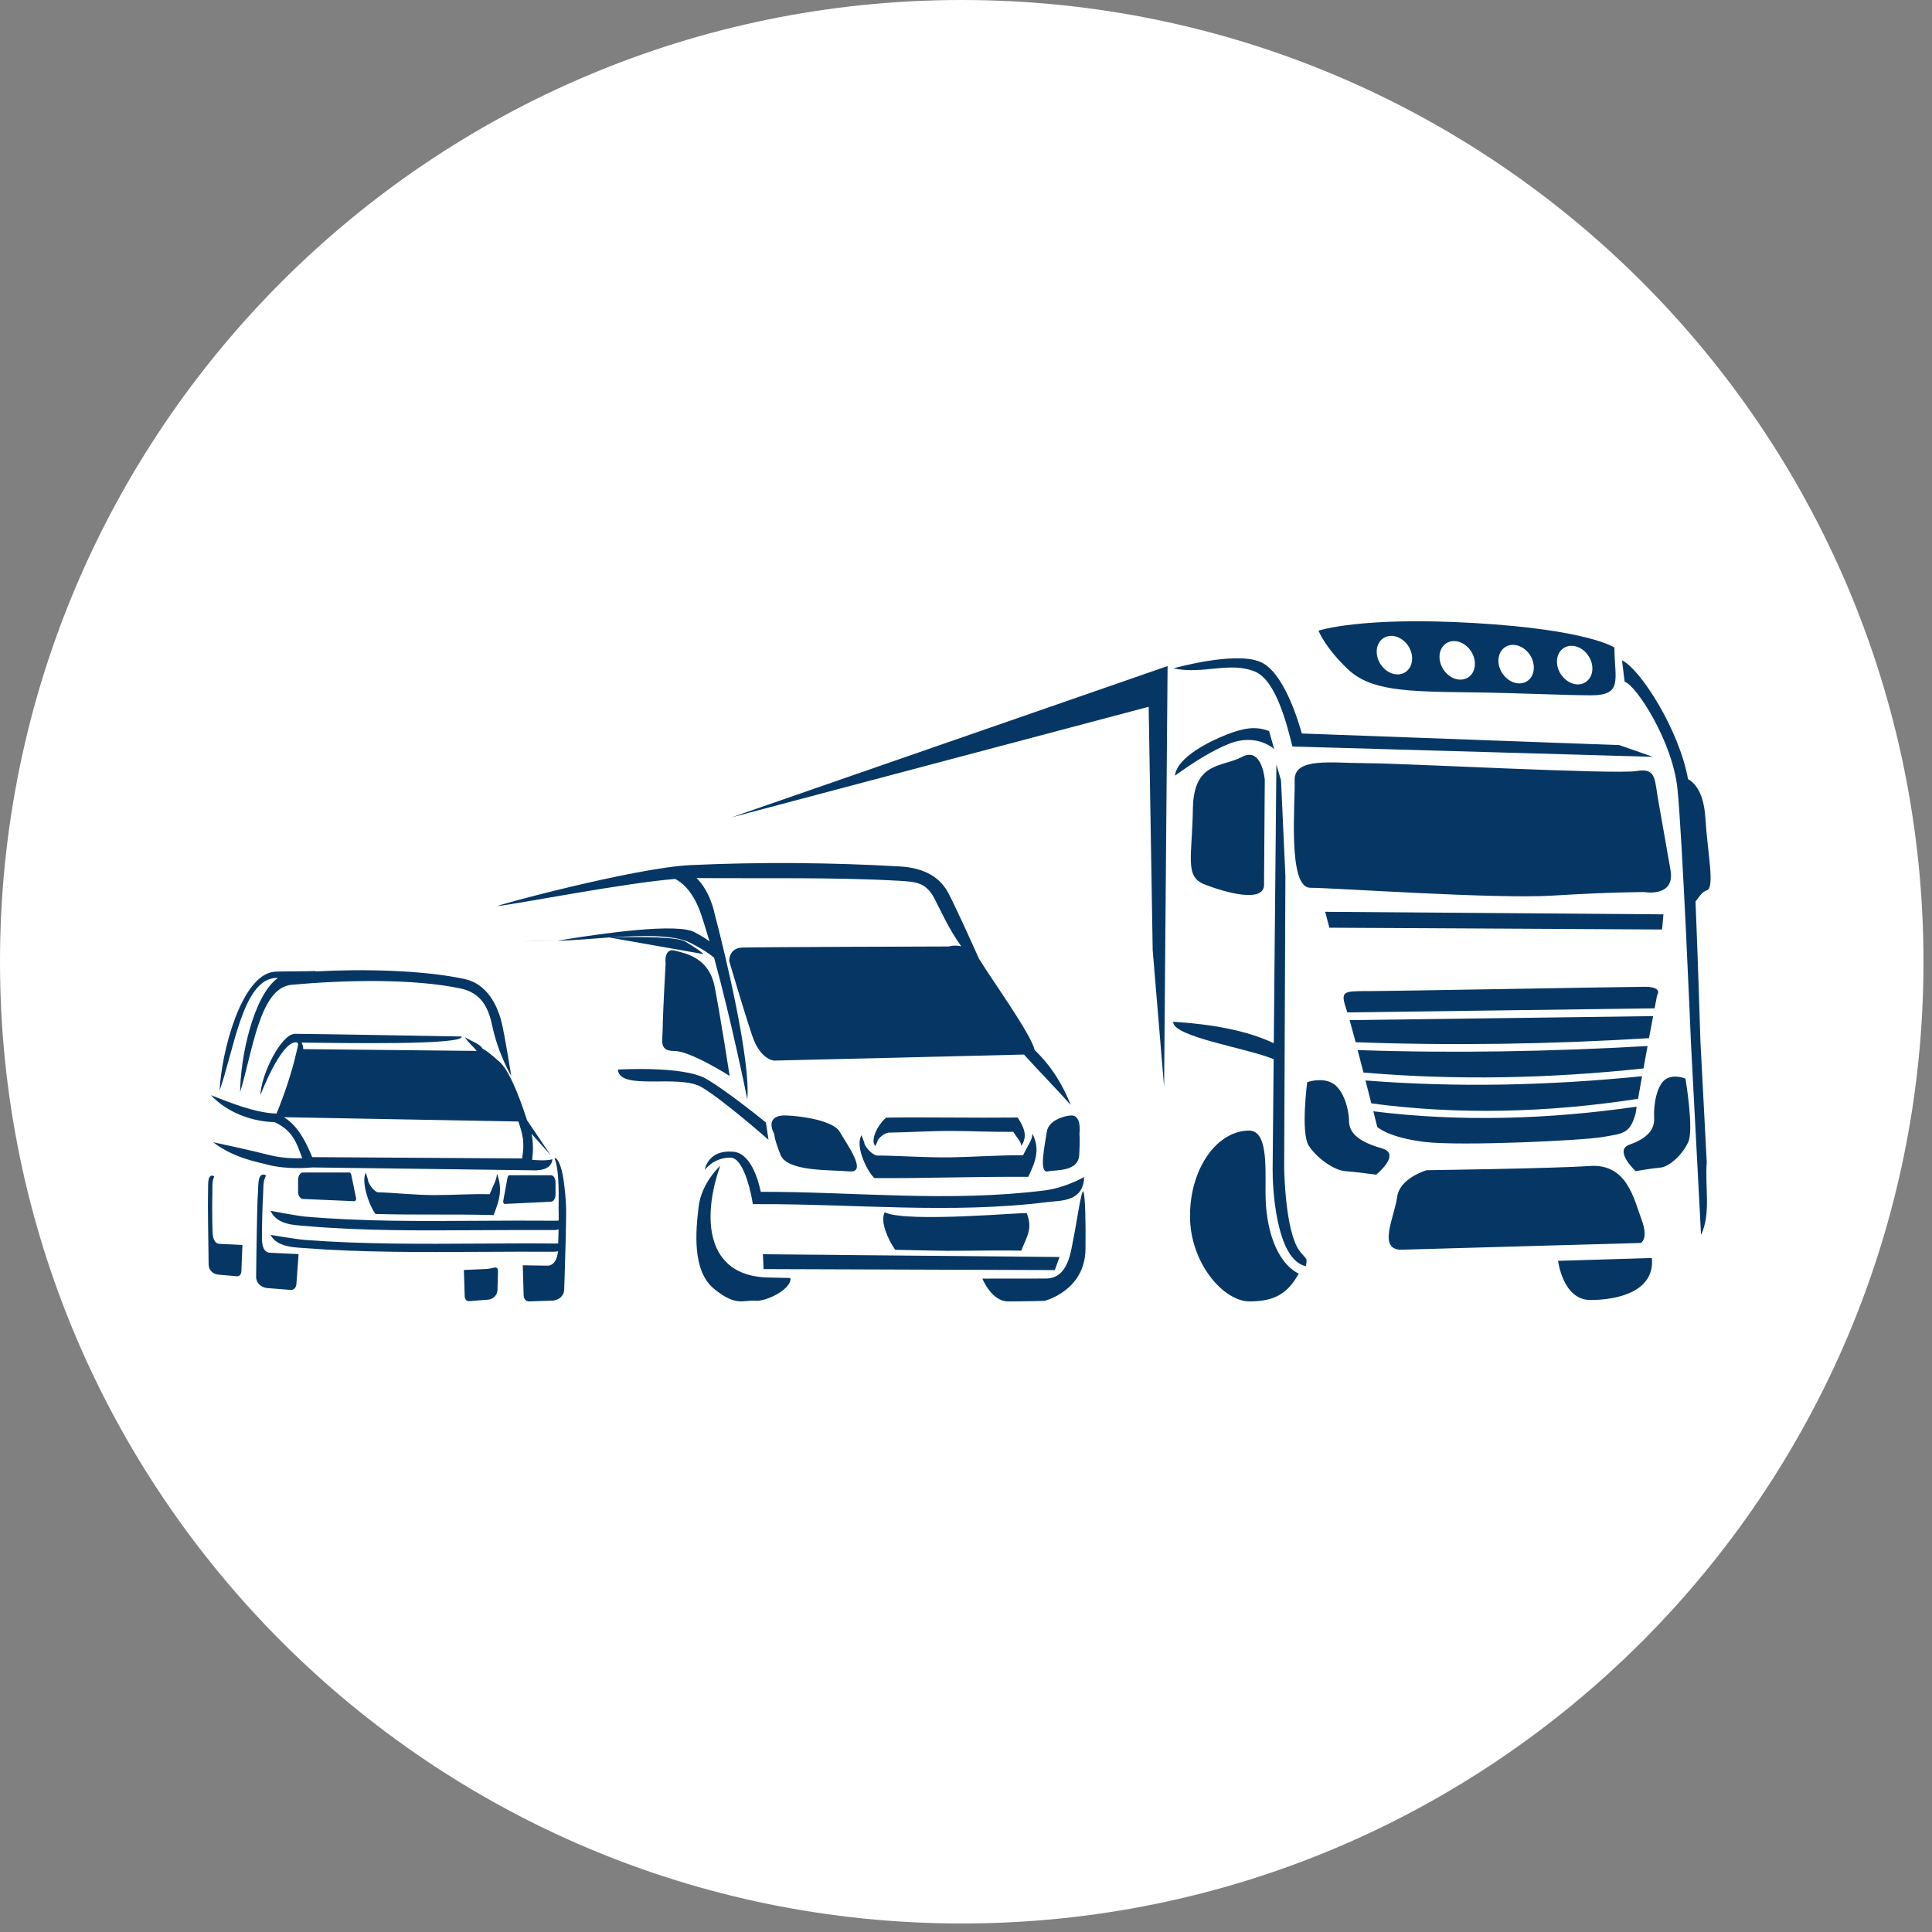 <?xml version="1.0" encoding="UTF-8"?>
<svg xmlns="http://www.w3.org/2000/svg" xmlns:xlink="http://www.w3.org/1999/xlink" width="150" zoomAndPan="magnify" viewBox="0 0 112.5 112.5" height="150" preserveAspectRatio="xMidYMid meet" version="1.0">
  <rect x="0" y="0" width="112.5" height="112.5" fill="#808080" stroke="none"/>
  <defs>
    <clipPath id="674a8ddda6">
      <path d="M 0 0 L 112.004 0 L 112.004 112.004 L 0 112.004 Z M 0 0 " clip-rule="nonzero"></path>
    </clipPath>
    <clipPath id="12be5175a5">
      <path d="M 56 0 C 25.074 0 0 25.074 0 56 C 0 86.93 25.074 112.004 56 112.004 C 86.93 112.004 112.004 86.93 112.004 56 C 112.004 25.074 86.93 0 56 0 Z M 56 0 " clip-rule="nonzero"></path>
    </clipPath>
    <clipPath id="170d59394a">
      <path d="M 42 36 L 99.93 36 L 99.93 76 L 42 76 Z M 42 36 " clip-rule="nonzero"></path>
    </clipPath>
  </defs>
  <g clip-path="url(#674a8ddda6)">
    <g clip-path="url(#12be5175a5)">
      <path fill="#ffffff" d="M 0 0 L 112.004 0 L 112.004 112.004 L 0 112.004 Z M 0 0 " fill-opacity="1" fill-rule="nonzero"></path>
    </g>
  </g>
  <path fill="#063764" d="M 24.422 61.16 L 27.746 61.184 Z M 17.555 60.711 C 17.617 60.809 17.656 60.93 17.656 61.09 L 24.398 61.16 L 24.422 61.16 L 27.758 61.195 L 27.746 61.184 C 27.531 60.906 27.266 60.715 27.074 60.398 C 27.551 60.68 27.934 60.785 28.105 61.066 C 28.234 61.121 28.57 61.355 29.125 61.867 C 29.789 62.48 30.48 64.582 30.688 65.23 L 32.066 67.266 L 30.949 66.016 C 31.059 66.516 31.051 67.027 30.988 67.535 C 31.309 67.566 31.875 67.598 32.168 67.5 C 32.102 68.152 31.34 68.172 30.887 68.145 L 18.207 67.98 C 17.848 68.012 16.648 68.094 15.633 67.832 C 14.988 67.664 13.602 67.43 12.414 66.512 C 12.418 66.512 14.512 66.957 15.723 67.266 C 16.441 67.449 17.156 67.457 17.598 67.441 C 17.262 66.527 17.051 65.836 15.98 65.34 C 14.734 65.316 13.27 64.824 12.277 63.77 C 13.449 64.23 14.859 64.801 16.102 64.844 C 16.574 63.695 16.996 62.43 17.266 61.25 C 17.371 60.793 17.395 60.793 17.285 60.695 L 17.219 60.695 C 16.332 60.695 15.168 63.762 15.16 63.77 C 15.211 62.531 16.383 60.199 17.18 60.199 C 18.199 60.199 26.855 60.355 26.883 60.355 C 27.023 60.875 19.809 60.727 17.555 60.711 Z M 15.754 70.508 C 15.762 70.508 17.293 70.797 17.746 70.84 C 21.09 71.133 24.539 71.109 27.953 71.086 C 29.406 71.078 30.852 71.07 32.281 71.082 C 32.363 71.082 32.445 71.082 32.531 71.074 C 32.539 70.785 32.531 70.539 32.527 70.387 C 32.52 70.016 32.605 68.184 32.289 67.449 C 32.426 67.367 32.703 67.812 32.832 68.812 C 32.902 69.355 32.953 69.871 32.965 70.418 C 32.98 71 32.887 74.043 32.887 74.055 L 32.852 75.109 C 32.836 75.469 32.527 75.719 32.168 75.734 L 30.805 75.781 C 30.625 75.785 30.496 75.621 30.492 75.441 L 30.441 73.676 L 31.848 73.699 C 32.262 73.719 32.465 73.281 32.488 72.859 C 32.418 72.879 32.34 72.887 32.242 72.887 C 30.828 72.887 29.398 72.883 27.961 72.895 C 24.535 72.914 21.07 72.934 17.727 72.676 C 17.102 72.629 16.121 72.613 15.754 71.91 C 15.762 71.91 17.293 72.164 17.746 72.199 C 21.09 72.457 24.539 72.434 27.953 72.414 C 29.406 72.406 30.852 72.395 32.281 72.41 C 32.352 72.41 32.426 72.41 32.504 72.406 C 32.516 72.129 32.523 71.848 32.527 71.582 C 32.453 71.613 32.359 71.625 32.242 71.625 C 30.828 71.625 29.398 71.621 27.961 71.633 C 24.535 71.652 21.07 71.684 17.727 71.383 C 17.102 71.332 16.121 71.309 15.754 70.508 Z M 32.086 69.977 L 29.406 70.105 C 29.348 70.109 29.285 70.027 29.301 69.941 L 29.547 68.602 C 29.566 68.512 29.594 68.434 29.656 68.434 L 32.086 68.434 C 32.23 68.434 32.348 68.625 32.348 68.855 L 32.348 69.562 C 32.348 69.789 32.23 69.969 32.086 69.977 Z M 17.648 69.816 L 20.625 69.945 C 20.688 69.949 20.758 69.867 20.738 69.781 L 20.461 68.441 C 20.445 68.352 20.41 68.273 20.348 68.273 L 17.648 68.273 C 17.488 68.273 17.359 68.461 17.359 68.691 L 17.359 69.402 C 17.355 69.629 17.488 69.812 17.648 69.816 Z M 15.973 56.586 C 16.336 56.555 17.957 56.566 18.352 56.543 L 18.359 56.566 C 21.168 56.414 24.613 56.488 27.043 57.004 C 28.359 57.285 29.004 58.543 29.258 59.746 C 29.387 60.371 29.496 60.961 29.77 62.652 C 29.77 62.645 29.016 61.418 28.652 59.684 C 28.43 58.637 27.992 57.812 26.832 57.562 C 23.984 56.957 19.91 57.078 16.969 57.344 C 15.121 57.523 14.719 61.199 13.984 63.59 C 13.988 61.637 14.734 57.977 16.184 56.945 C 16.102 56.945 16.035 56.945 15.992 56.949 C 14.133 57.129 13.629 61.109 12.789 63.5 C 12.887 61.262 14.055 56.762 15.973 56.586 Z M 28.992 74.195 C 29.051 73.57 28.758 73.883 28.324 73.891 L 27.012 73.949 L 27.059 75.48 C 27.062 75.637 27.168 75.781 27.309 75.766 L 28.414 75.68 C 28.707 75.656 28.961 75.426 28.969 75.113 Z M 12.137 72.727 C 12.137 72.719 12.094 70.062 12.113 69.559 C 12.117 69.434 12.117 69.32 12.117 69.215 C 12.117 68.93 12.121 68.684 12.191 68.562 C 12.262 68.445 12.352 68.418 12.48 68.508 C 12.324 68.777 12.379 69.219 12.367 69.539 C 12.352 69.902 12.352 70.887 12.375 71.695 C 12.383 72.059 12.469 72.43 12.805 72.43 L 14.117 72.496 L 14.055 74.031 C 14.051 74.188 13.945 74.328 13.797 74.316 L 12.691 74.219 C 12.402 74.191 12.156 73.961 12.148 73.648 Z M 14.926 73.289 C 14.926 73.281 14.969 70.23 15.008 69.656 C 15.02 69.512 15.023 69.383 15.027 69.258 C 15.043 68.934 15.051 68.652 15.137 68.52 C 15.23 68.383 15.348 68.352 15.496 68.453 C 15.289 68.762 15.348 69.27 15.316 69.637 C 15.289 70.055 15.254 71.18 15.254 72.105 C 15.254 72.523 15.34 72.949 15.762 72.949 L 17.387 73.027 L 17.258 74.785 C 17.242 74.965 17.109 75.125 16.93 75.113 L 15.566 75.004 C 15.207 74.973 14.91 74.707 14.914 74.348 Z M 21.301 68.281 C 21.336 68.406 21.383 68.559 21.43 68.707 C 21.402 68.809 21.711 69.348 21.988 69.426 C 23 69.453 24.168 69.59 25.293 69.59 C 26.375 69.59 27.438 69.512 28.516 69.539 C 28.758 68.918 28.91 68.75 28.938 68.348 C 29.297 69.266 29.051 69.961 28.742 70.758 L 28.633 70.75 C 27.598 70.723 26.445 70.723 25.289 70.723 C 24.168 70.723 23.055 70.723 21.941 70.691 L 21.867 70.691 L 21.816 70.617 C 21.477 70.133 21.02 68.816 21.301 68.281 Z M 16.531 65.055 C 17.363 65.562 17.824 66.516 18.18 67.379 L 30.402 67.457 C 30.547 66.594 30.473 66.137 30.184 65.305 Z M 16.531 65.055 " fill-opacity="1" fill-rule="nonzero"></path>
  <path fill="#063764" d="M 30.422 54.832 C 30.422 54.832 31.539 54.754 33.004 54.68 Z M 35.457 54.586 C 37.488 54.535 39.465 54.559 39.91 54.832 C 40.906 55.43 40.969 55.559 40.969 55.559 Z M 42.465 55.973 C 42.465 55.973 42.414 55.207 43.223 55.176 C 44.027 55.145 55.25 55.113 55.25 55.113 C 55.25 55.113 55.562 55.008 55.973 55.102 C 55.23 54.074 54.699 52.859 54.395 52.289 C 53.91 51.383 53.332 51.348 52.367 51.289 C 48.652 51.074 44.367 51.16 40.559 51.129 C 41.367 51.914 41.613 53.199 41.613 53.211 C 42.277 55.719 43.715 61.797 43.516 64.016 C 43.516 64.004 42.609 59.52 41.582 55.766 C 41.238 55.477 40.816 55.215 40.211 54.906 C 39.238 54.406 37.293 54.469 35.461 54.59 C 34.328 54.668 33.238 54.77 32.449 54.781 C 32.574 54.758 32.77 54.727 33.012 54.688 C 34.832 54.395 39.551 53.688 40.496 54.312 C 40.812 54.484 41.09 54.637 41.316 54.82 C 41.152 54.27 40.992 53.75 40.836 53.27 C 40.422 52.039 39.801 51.418 39.309 51.18 C 36.238 51.438 30.383 52.594 29 52.758 C 28.516 52.812 36.977 50.52 40.219 50.375 C 44.188 50.188 48.434 50.223 52.398 50.453 C 53.559 50.52 54.637 50.906 55.215 51.988 C 55.605 52.723 56.555 54.816 57.012 55.84 C 57.047 55.895 57.09 55.949 57.125 56.012 C 57.789 57.094 60.055 60.242 60.246 61.145 L 60.25 61.145 C 61.324 62.18 61.938 63.305 62.348 64.34 C 61.5 63.391 60.492 62.363 59.625 61.406 C 56.898 61.48 45.078 61.758 45.078 61.758 C 45.078 61.758 44.273 61.727 43.797 60.297 C 43.312 58.859 42.465 55.973 42.465 55.973 Z M 38.758 56.102 C 38.758 56.102 38.633 55.191 39.297 55.355 C 39.961 55.523 41.289 55.77 41.617 57.469 C 41.949 59.168 42.488 62.652 42.488 62.652 C 42.488 62.652 40.211 61.199 39.273 61.199 C 38.34 61.199 38.59 60.621 38.59 59.832 C 38.594 59.043 38.758 56.102 38.758 56.102 Z M 50.965 66.734 C 51.004 66.652 51.055 66.547 51.105 66.445 C 51.074 66.375 51.418 66.004 51.727 65.953 C 52.859 65.938 54.16 65.852 55.41 65.855 C 56.613 65.859 57.805 65.922 59.004 65.906 C 59.27 66.336 59.441 66.453 59.473 66.73 C 59.875 66.105 59.598 65.625 59.262 65.074 L 59.137 65.074 C 57.984 65.086 56.703 65.082 55.418 65.074 C 54.172 65.07 52.926 65.059 51.691 65.078 L 51.609 65.078 L 51.547 65.129 C 51.156 65.465 50.648 66.363 50.965 66.734 Z M 51.516 70.59 C 52.781 71.234 60.039 70.543 59.793 70.648 C 60.145 71.598 59.785 71.992 59.473 72.824 L 59.363 72.824 C 58.328 72.805 57.176 72.82 56.023 72.832 C 54.906 72.848 53.312 72.797 52.203 72.777 L 52.129 72.777 L 52.078 72.703 C 51.738 72.203 51.23 71.152 51.516 70.59 Z M 50.168 66.105 C 50.219 66.234 50.277 66.391 50.332 66.547 C 50.297 66.652 50.695 67.211 51.059 67.285 C 52.387 67.293 53.906 67.414 55.371 67.391 C 56.781 67.367 58.172 67.262 59.574 67.27 C 59.883 66.621 60.086 66.441 60.121 66.016 C 60.594 66.961 60.27 67.688 59.875 68.527 L 59.73 68.527 C 58.383 68.52 56.875 68.539 55.375 68.562 C 53.918 68.586 52.461 68.609 51.008 68.602 L 50.914 68.602 L 50.844 68.527 C 50.391 68.023 49.797 66.668 50.168 66.105 Z M 44.422 73.035 L 61.695 73.195 L 61.422 73.957 L 44.465 73.898 Z M 61.004 69.996 C 55.391 70.699 49.707 70.094 44.07 70.117 L 43.836 70.117 L 43.797 69.883 C 43.797 69.875 43.383 67.406 42.527 67.406 C 42.039 67.406 41.473 67.586 41.039 68.125 C 41.039 68.125 41.199 66.965 42.617 67.062 C 43.711 67.062 44.164 68.754 44.301 69.398 C 49.871 69.395 55.242 70.02 60.84 69.316 C 62.035 69.168 63.125 68.539 63.129 68.539 C 63.086 70 61.742 69.902 61.004 69.996 Z M 57.203 74.453 C 57.203 74.453 57.734 75.781 58.695 75.781 C 59.656 75.781 60.82 75.75 60.82 75.75 C 60.82 75.75 63.18 75.168 63.207 72.742 C 63.227 71.066 63.191 69.734 63.094 69.402 C 62.992 69.07 62.68 71.293 62.512 72.09 C 62.348 72.887 62.215 74.449 60.887 74.449 C 59.555 74.453 57.203 74.453 57.203 74.453 Z M 41.941 67.879 C 41.941 67.879 40.844 68.871 40.68 70.27 C 40.516 71.664 40.285 73.988 41.578 75.047 C 42.871 76.113 43.305 75.68 43.969 75.742 C 44.629 75.809 46.121 75.047 46.027 74.418 L 44.699 74.387 C 41.102 74.297 40.859 70.93 41.941 67.879 Z M 35.98 62.281 C 35.992 62.281 39.777 62.047 41.113 62.816 C 42.395 63.559 44.59 65.359 44.598 65.363 L 44.75 66.371 C 44.746 66.367 42.078 64.016 40.84 63.297 C 39.508 62.531 36.055 63.539 35.98 62.281 Z M 62.855 66.051 C 62.926 65.418 62.793 64.922 62.355 64.953 C 61.918 64.984 61.039 65.254 60.953 65.914 C 60.863 66.578 60.469 68.305 60.996 68.211 C 61.523 68.109 62.785 68.242 62.844 67.246 C 62.898 66.254 62.855 66.051 62.855 66.051 Z M 45.09 66.051 C 44.758 65.418 44.895 64.922 45.785 64.953 C 46.684 64.984 48.539 65.254 48.906 65.914 C 49.27 66.578 50.562 68.305 49.465 68.211 C 48.371 68.109 45.852 68.242 45.449 67.246 C 45.059 66.254 45.09 66.051 45.09 66.051 Z M 45.09 66.051 " fill-opacity="1" fill-rule="evenodd"></path>
  <g clip-path="url(#170d59394a)">
    <path fill="#063764" d="M 96.609 46.887 C 96.32 45.438 96.527 44.691 95.285 44.898 C 94.039 45.105 81.645 44.441 79.613 44.441 C 77.582 44.441 75.344 44.07 75.387 45.438 C 75.426 46.805 74.969 51.695 76.297 51.695 C 77.621 51.695 87.074 52.359 90.395 52.152 C 93.711 51.945 95.738 51.945 95.738 51.945 C 95.738 51.945 97.562 52.273 97.273 50.66 C 96.984 49.043 96.609 46.887 96.609 46.887 Z M 98.293 45.367 C 98.625 45.543 99.203 46.07 99.301 47.602 C 99.441 49.777 99.871 51.707 99.375 51.852 C 99.082 51.934 98.891 52.32 98.73 52.488 C 98.891 56.438 99.012 60.551 99.016 60.645 L 99.383 67.676 C 99.273 69.086 99.637 70.715 99.051 71.902 C 98.852 68.16 98.656 64.418 98.461 60.676 L 98.461 60.672 C 98.461 60.637 97.969 48.766 97.676 45.914 C 97.383 43.133 95.254 39.883 94.602 39.695 L 94.449 38.449 C 95.531 38.969 97.781 42.512 98.293 45.367 Z M 96.188 73.254 L 90.727 73.418 C 90.727 73.418 91 75.699 92.609 75.699 C 94.215 75.699 96.371 75.199 96.188 73.254 Z M 72.754 65.832 C 70.844 65.832 69.293 68.062 69.293 70.809 C 69.293 73.551 71.25 75.781 72.754 75.781 C 74.258 75.781 74.988 75.301 75.625 74.164 C 74.301 73.496 73.691 71.504 73.691 69.457 C 73.691 67.789 73.797 65.875 72.754 65.832 Z M 67.785 63.289 L 67.988 38.785 L 42.59 47.598 L 66.887 41.156 L 67.121 55.332 Z M 74.172 60.746 C 72.609 60.004 70.586 59.641 68.316 59.496 C 68.262 60.375 72.664 61.039 74.164 61.676 L 74.105 68.082 C 74.094 69.094 74.289 73.371 76.047 73.73 C 76.113 73.238 76.125 73.387 75.73 72.914 C 74.828 71.848 74.781 68.113 74.777 68.004 L 74.848 50.984 L 74.594 45.445 L 74.324 44.512 Z M 96.863 53.242 L 77.164 53.094 L 77.41 54.02 L 96.781 54.125 Z M 73.898 42.57 C 73.125 42.27 72.418 42.383 71.379 42.793 C 70.516 43.137 68.531 44.074 68.418 45.168 C 69.562 44.34 70.633 43.68 71.582 43.305 C 72.492 42.941 73.473 43.023 74.195 43.617 Z M 94.293 43.387 L 75.805 42.711 C 75.586 41.926 74.723 39.09 73.383 38.539 C 71.867 37.91 68.34 38.918 68.324 38.918 C 70.07 39.289 71.605 38.5 73.078 39.109 C 74.316 39.621 74.953 42.254 75.258 43.469 L 96.25 44.07 Z M 95.531 72.379 C 95.531 72.379 96.027 72.18 95.582 71 C 95.141 69.816 94.746 67.75 92.582 67.895 C 90.41 68.043 83.074 68.141 83.074 68.141 C 83.074 68.141 81.5 68.582 81.352 69.715 C 81.207 70.848 80.168 72.82 81.648 72.77 C 83.125 72.723 95.531 72.379 95.531 72.379 Z M 91.523 37.605 C 90.961 37.598 90.582 38.09 90.676 38.711 C 90.77 39.328 91.301 39.84 91.863 39.852 C 92.426 39.859 92.801 39.367 92.711 38.746 C 92.617 38.121 92.082 37.617 91.523 37.605 Z M 88.113 37.551 C 87.551 37.543 87.176 38.035 87.266 38.656 C 87.363 39.273 87.895 39.785 88.453 39.793 C 89.016 39.805 89.395 39.312 89.301 38.691 C 89.211 38.066 88.676 37.562 88.113 37.551 Z M 84.684 37.332 C 84.121 37.32 83.742 37.816 83.836 38.438 C 83.934 39.055 84.461 39.566 85.023 39.574 C 85.586 39.582 85.965 39.09 85.871 38.469 C 85.773 37.852 85.246 37.34 84.684 37.332 Z M 81.027 37.027 C 80.465 37.02 80.086 37.512 80.18 38.133 C 80.277 38.75 80.805 39.262 81.367 39.27 C 81.93 39.277 82.305 38.785 82.215 38.164 C 82.121 37.543 81.59 37.035 81.027 37.027 Z M 94.008 37.707 C 94.008 37.707 92.531 36.672 85.887 36.281 C 79.234 35.887 76.777 36.723 76.777 36.723 C 76.777 36.723 77.121 37.656 78.453 38.938 C 79.781 40.219 81.801 40.27 85.641 40.316 C 88.523 40.352 90.977 40.48 92.598 40.488 C 94.543 40.504 94.008 39.555 94.008 37.707 Z M 73.605 51.449 L 73.648 45.398 C 73.648 45.398 73.484 43.453 72.324 44.074 C 71.16 44.695 69.504 44.32 69.461 47.098 C 69.422 49.875 68.965 51.035 70.125 51.492 C 71.281 51.949 73.691 52.652 73.605 51.449 Z M 95.242 64.84 C 95.254 64.766 95.27 64.625 95.301 64.441 C 90.16 65.18 85.043 65.34 79.969 64.711 C 80.105 65.266 80.199 65.625 80.199 65.625 C 80.199 65.625 80.859 66.246 82.973 66.496 C 85.09 66.746 92.176 66.414 93.336 66.207 C 94.496 66 94.91 66.039 95.242 64.84 Z M 95.383 63.984 C 95.445 63.617 95.527 63.16 95.617 62.668 C 90.223 63.207 84.852 63.34 79.512 62.914 C 79.637 63.391 79.75 63.852 79.852 64.25 C 84.914 64.926 90.098 64.797 95.383 63.984 Z M 95.699 62.215 C 95.777 61.785 95.859 61.344 95.938 60.91 C 90.297 61.23 84.668 61.34 79.055 61.145 C 79.164 61.57 79.281 62.016 79.395 62.453 C 84.754 62.914 90.191 62.805 95.699 62.215 Z M 96.02 60.453 C 96.109 59.988 96.191 59.547 96.262 59.168 L 78.586 59.402 C 78.688 59.754 78.805 60.195 78.938 60.688 C 84.59 60.895 90.289 60.805 96.02 60.453 Z M 96.348 58.715 C 96.438 58.25 96.492 57.957 96.492 57.957 C 96.492 57.957 96.863 57.461 95.785 57.461 C 94.707 57.461 81.152 57.711 79.66 57.711 C 78.168 57.711 78.043 57.711 78.414 58.828 C 78.43 58.863 78.441 58.906 78.457 58.953 Z M 76.117 63.016 C 76.117 63.016 75.734 65.957 76.203 66.703 C 76.676 67.449 77.707 68.152 78.324 68.195 C 78.941 68.238 80.133 68.402 80.133 68.402 C 80.133 68.402 81.625 67.199 80.473 66.871 C 79.316 66.539 78.566 66.082 78.555 65.293 C 78.543 64.508 78.199 63.387 77.555 63.055 C 76.914 62.723 76.117 63.016 76.117 63.016 Z M 98.145 62.809 C 98.145 62.809 98.641 65.75 98.309 66.496 C 97.977 67.242 97.191 67.945 96.695 67.988 C 96.195 68.031 95.242 68.195 95.242 68.195 C 95.242 68.195 93.957 66.992 94.871 66.66 C 95.781 66.332 96.363 65.875 96.32 65.086 C 96.277 64.301 96.484 63.18 96.984 62.848 C 97.48 62.516 98.145 62.809 98.145 62.809 Z M 98.145 62.809 " fill-opacity="1" fill-rule="evenodd"></path>
  </g>
</svg>
